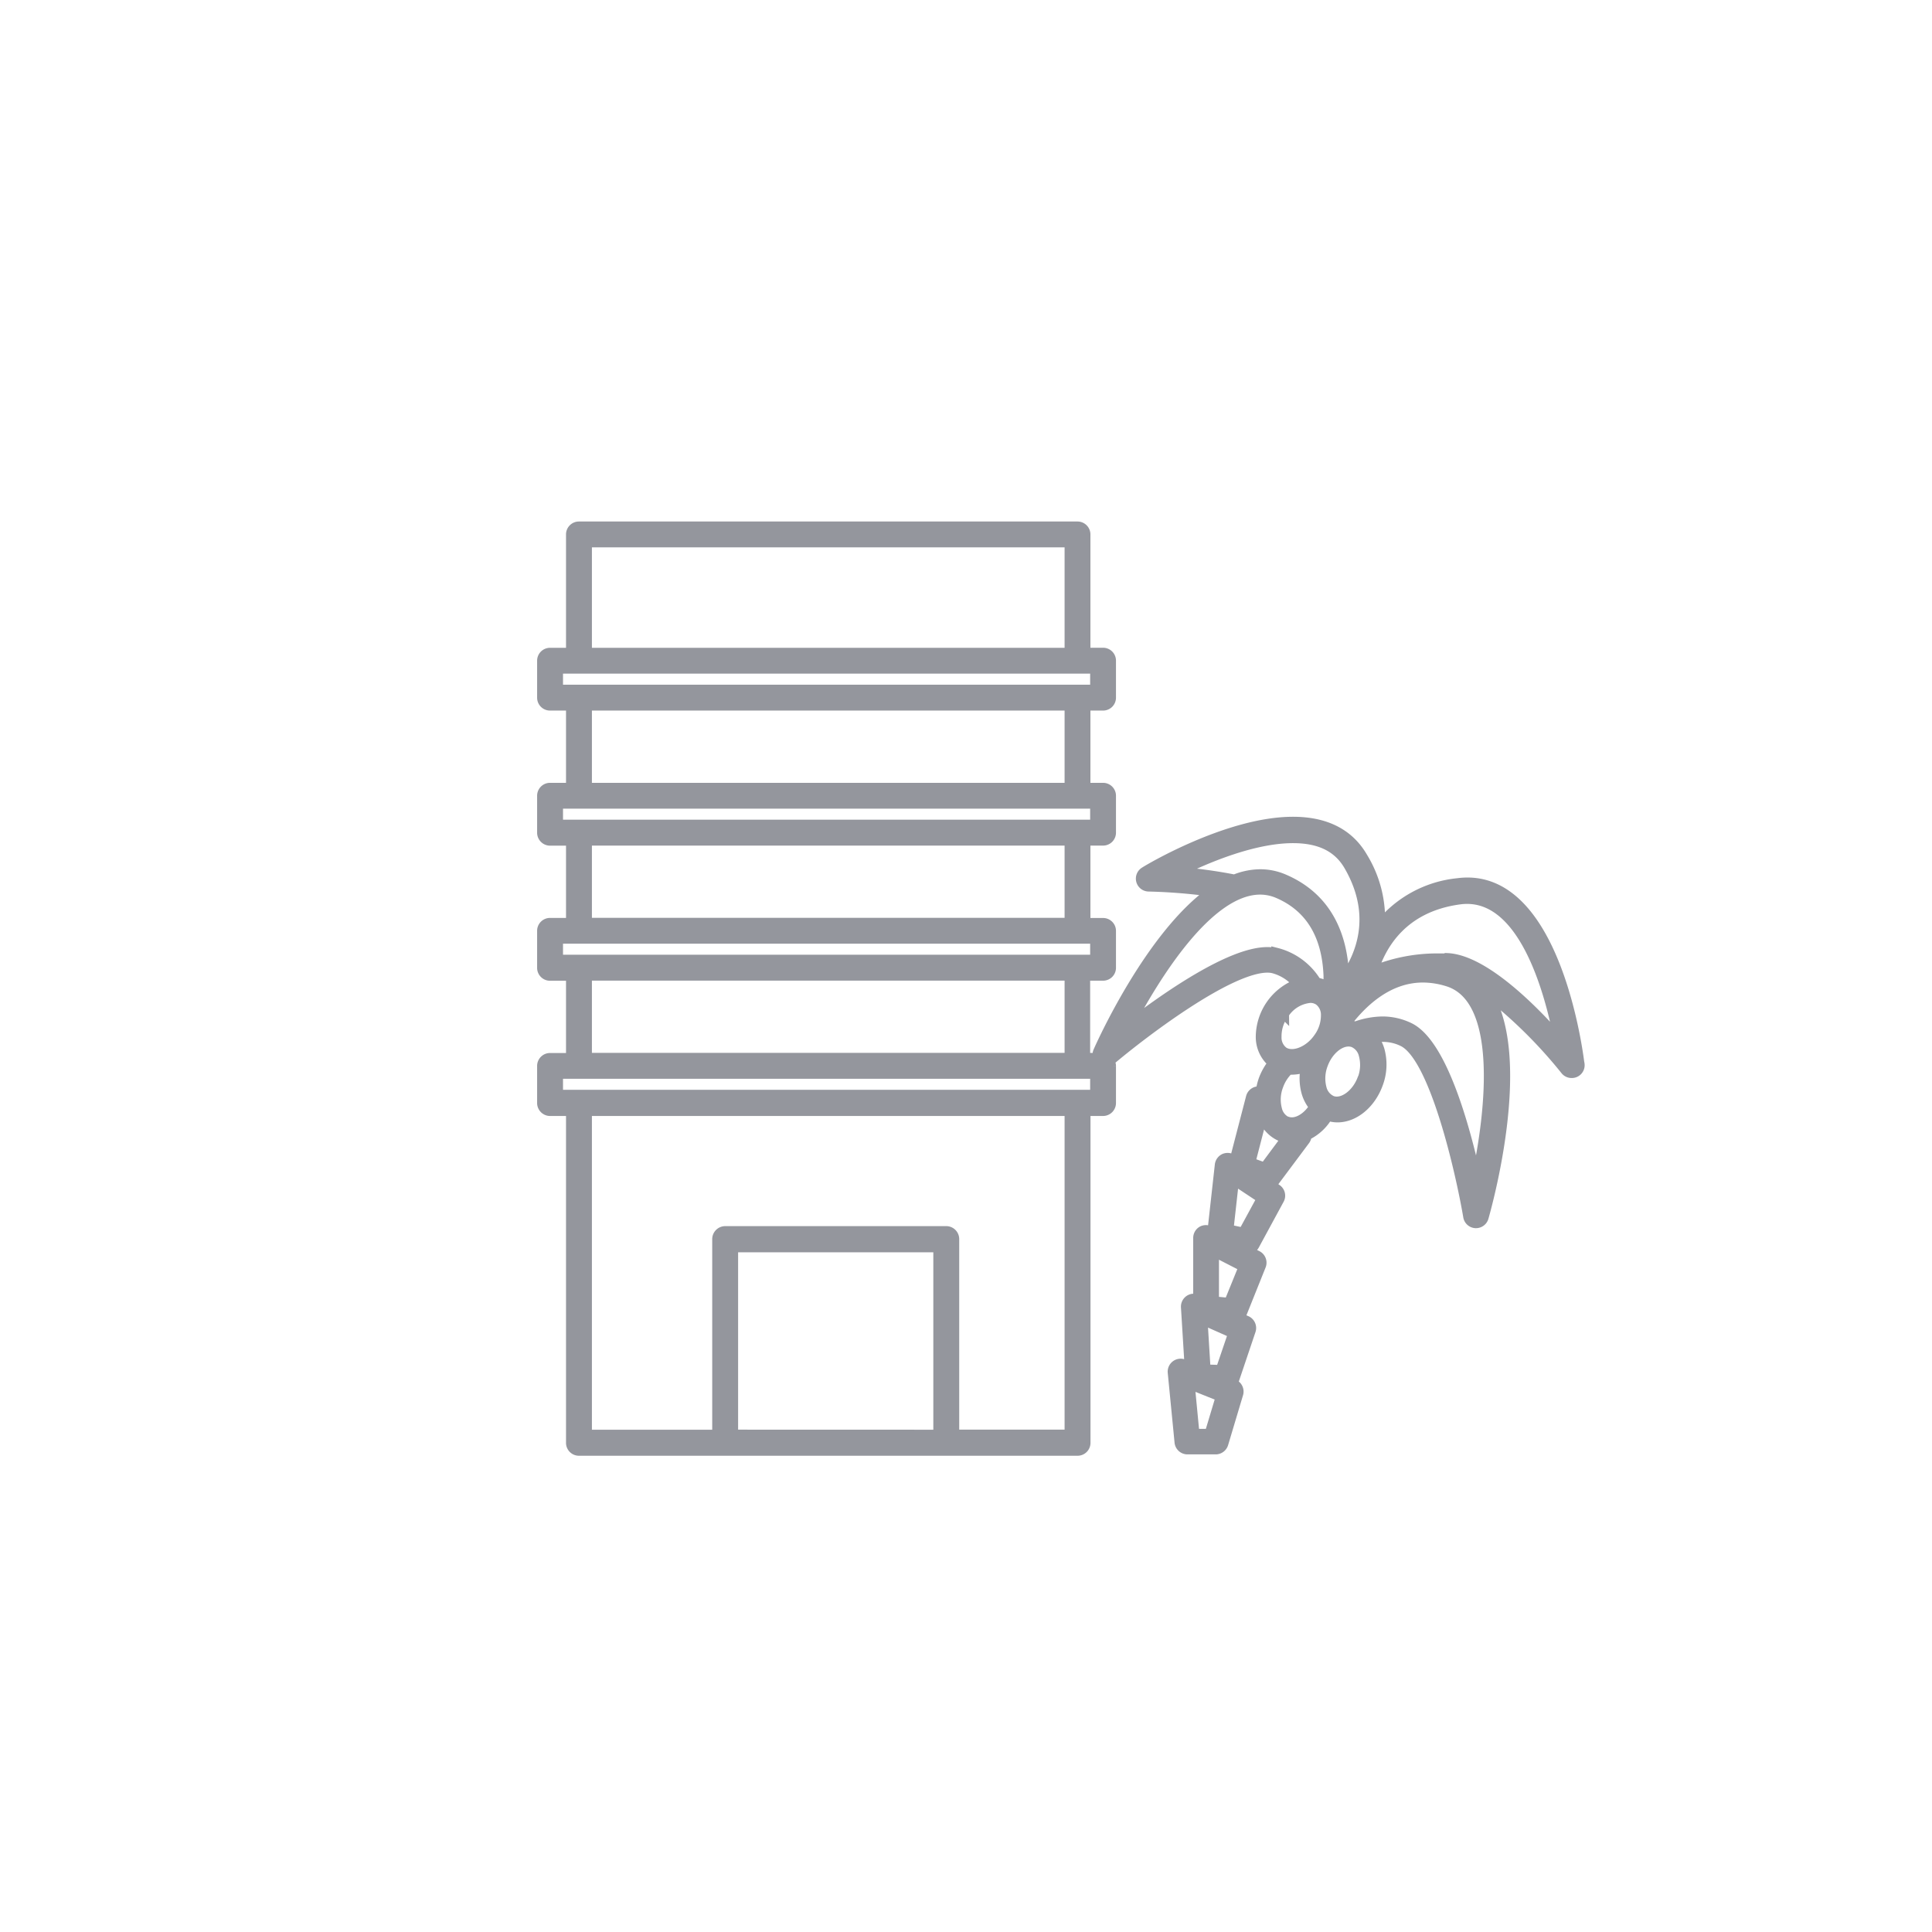 <svg id="Capa_1" data-name="Capa 1" xmlns="http://www.w3.org/2000/svg" viewBox="0 0 283.46 283.46"><defs><style>.cls-1{fill:#94969d;stroke:#94969d;stroke-miterlimit:10;stroke-width:1.47px;}</style></defs><path class="cls-1" d="M231.71,155.91c-.39-3.06-4-28.16-17.82-26.33a16.76,16.76,0,0,0-11.43,6.2,17.33,17.33,0,0,0-2.53-10c-2-3.46-5.44-5.21-10.22-5.21-9.52,0-21.25,7-21.75,7.34a1.16,1.16,0,0,0,.59,2.16,81.52,81.52,0,0,1,9.26.75c-9.07,6.43-16.29,22.55-16.66,23.4a1.14,1.14,0,0,0,0,1h-1.94V143.15h2.59A1.16,1.16,0,0,0,163,142v-5.42a1.16,1.16,0,0,0-1.16-1.16h-2.59V123.33h2.59a1.16,1.16,0,0,0,1.16-1.16v-5.42a1.16,1.16,0,0,0-1.16-1.16h-2.59V103.52h2.59a1.16,1.16,0,0,0,1.16-1.17V96.94a1.16,1.16,0,0,0-1.16-1.17h-2.59V78.41a1.16,1.16,0,0,0-1.16-1.16H84.94a1.16,1.16,0,0,0-1.16,1.16V95.78H80.7a1.16,1.16,0,0,0-1.16,1.16v5.42a1.16,1.16,0,0,0,1.16,1.16h3.08v12.07H80.7a1.16,1.16,0,0,0-1.16,1.17v5.41a1.17,1.17,0,0,0,1.16,1.17h3.08v12.07H80.7a1.16,1.16,0,0,0-1.16,1.16V142a1.16,1.16,0,0,0,1.16,1.16h3.08v12.07H80.7a1.16,1.16,0,0,0-1.16,1.17v5.41A1.17,1.17,0,0,0,80.7,163h3.08v48.69a1.16,1.16,0,0,0,1.16,1.16h73.15a1.16,1.16,0,0,0,1.17-1.16V163h2.58A1.17,1.17,0,0,0,163,161.8v-5.41a1.16,1.16,0,0,0-.26-.71.92.92,0,0,0,.21-.13c4.45-3.77,17.24-13.58,23-13.58a4,4,0,0,1,.81.08,7,7,0,0,1,3.65,2.31,8.36,8.36,0,0,0-5.43,7.73,4.92,4.92,0,0,0,1.81,3.87,8.7,8.7,0,0,0-1.4,2.46,8.38,8.38,0,0,0-.41,1.75,1.11,1.11,0,0,0-.65,0,1.17,1.17,0,0,0-.79.82l-2.42,9.32-.35-.23a1.22,1.22,0,0,0-1.14-.09,1.19,1.19,0,0,0-.66.93l-1.1,9.9-.37-.19a1.16,1.16,0,0,0-1.14,0,1.17,1.17,0,0,0-.56,1v9.08l-.17-.07a1.17,1.17,0,0,0-1.13.11,1.18,1.18,0,0,0-.5,1l.54,8.77-.89-.36a1.17,1.17,0,0,0-1.59,1.19l1,10.24a1.17,1.17,0,0,0,1.16,1.06h4.14a1.17,1.17,0,0,0,1.12-.83l2.19-7.32a1.16,1.16,0,0,0-.68-1.41l-.3-.12a1.11,1.11,0,0,0,.37-.51l2.44-7.24a1.16,1.16,0,0,0-.63-1.44l-1.17-.51a1.22,1.22,0,0,0,.49-.56L185,185.7a1.16,1.16,0,0,0-.54-1.47l-2-1,.34.07a1,1,0,0,0,.24,0,1.17,1.17,0,0,0,1-.61l3.64-6.71a1.15,1.15,0,0,0-.38-1.52l-1-.7a1.09,1.09,0,0,0,.62-.39l4.57-6.12a1.18,1.18,0,0,0,.21-.67,7.1,7.1,0,0,0,3.12-2.88,4.44,4.44,0,0,0,1.41.24c2.48,0,4.87-2,5.93-4.89a8,8,0,0,0,.24-5,5.54,5.54,0,0,0-.91-1.78,8.09,8.09,0,0,1,1.39-.14,6.61,6.61,0,0,1,3,.7c4.64,2.35,8.45,19.29,9.53,25.63a1.16,1.16,0,0,0,1.08,1h.06a1.16,1.16,0,0,0,1.12-.84c.32-1.12,6.68-23.47.41-33.06A69.6,69.6,0,0,1,229.68,157a1.15,1.15,0,0,0,.91.43h0a1.14,1.14,0,0,0,1.17-1.16A1.34,1.34,0,0,0,231.71,155.91ZM86.11,79.57h70.82V95.78H86.11Zm-4.24,21.62V98.1h78.81v3.09Zm4.24,2.33h70.82v12.07H86.11ZM81.87,121v-3.09h78.81V121Zm4.24,2.33h70.82v12.07H86.11Zm-4.24,17.48v-3.09h78.81v3.09Zm4.24,2.33h70.82v12.07H86.11Zm21.45,67.35V183h30.11V210.5Zm49.37,0H140V181.8a1.17,1.17,0,0,0-1.16-1.17H106.4a1.18,1.18,0,0,0-1.17,1.17v28.7H86.11V163h70.82Zm3.75-49.86H81.87v-3.09h78.81Zm16.79,49.74h-2.22l-.7-7.29,4.56,1.83ZM179.1,201l-2.22-.07-.45-7.31,4.5,2Zm1.22-9.85-2.21-.21v-7.32l4.36,2.24Zm2.09-10.3-2.17-.46.81-7.27,4.09,2.71Zm-9.6-52.88c4.14-2.07,11.09-5,16.9-5,3.94,0,6.62,1.32,8.2,4.05,4.27,7.36,1.64,13.32-.55,16.44-.05-.2-.12-.42-.18-.63-.26-5.19-2.2-11-8.79-13.83a8.75,8.75,0,0,0-3.5-.73,10.26,10.26,0,0,0-3.77.78A71.21,71.21,0,0,0,172.81,127.92Zm14.46,11.87a5.73,5.73,0,0,0-1.34-.15c-5.42,0-14.91,6.65-20.35,10.83,3.78-7.14,11.62-20,19.31-20a6.7,6.7,0,0,1,2.59.53c4.7,2,7.21,6.08,7.44,12.1,0,.59,0,1.16,0,1.73l0,0a4.25,4.25,0,0,0-1.77-.72A9.62,9.62,0,0,0,187.27,139.79Zm1.12,8.91a5.1,5.1,0,0,1,3.84-2.34,2.23,2.23,0,0,1,1.31.39,2.62,2.62,0,0,1,1,2.17,5.6,5.6,0,0,1-1.1,3.33c-1.38,2-3.8,2.91-5.15,2a2.59,2.59,0,0,1-1-2.17A5.65,5.65,0,0,1,188.39,148.7Zm-2.85,22.56-2.09-.76,1.78-6.87a4.82,4.82,0,0,0,2.87,3.12,5,5,0,0,0,.66.18Zm3.36-6.69a2.65,2.65,0,0,1-1.54-1.85,5.67,5.67,0,0,1,.2-3.5,6.07,6.07,0,0,1,1.51-2.33,4.38,4.38,0,0,0,.52,0,6,6,0,0,0,2-.39,7.72,7.72,0,0,0,.1,3.74,5.66,5.66,0,0,0,1.13,2.1C191.85,164,190.2,165,188.9,164.57Zm11-6.35c-.83,2.28-2.9,3.8-4.46,3.24a2.68,2.68,0,0,1-1.54-1.84,5.7,5.7,0,0,1,.2-3.51c.71-1.94,2.29-3.35,3.75-3.35a2.16,2.16,0,0,1,.71.12,2.64,2.64,0,0,1,1.53,1.84A5.73,5.73,0,0,1,199.94,158.22Zm16.7,14.69c-1.59-7.3-4.94-19.71-9.76-22.15a9,9,0,0,0-4-.94,11.82,11.82,0,0,0-3.94.74,4.3,4.3,0,0,0-1-.13,4.05,4.05,0,0,0-.7.07c2.47-3.4,6.36-7.13,11.57-7.13a12.29,12.29,0,0,1,3.58.56C220.5,146.41,218.84,162.73,216.64,172.91Zm-4.32-32.34-1.12,0a24.86,24.86,0,0,0-9.7,1.85c1.11-3.63,4.2-9.38,12.69-10.51,9.2-1.23,13.13,13.17,14.56,20.47C224.83,148,217.64,140.79,212.32,140.57Z"/></svg>